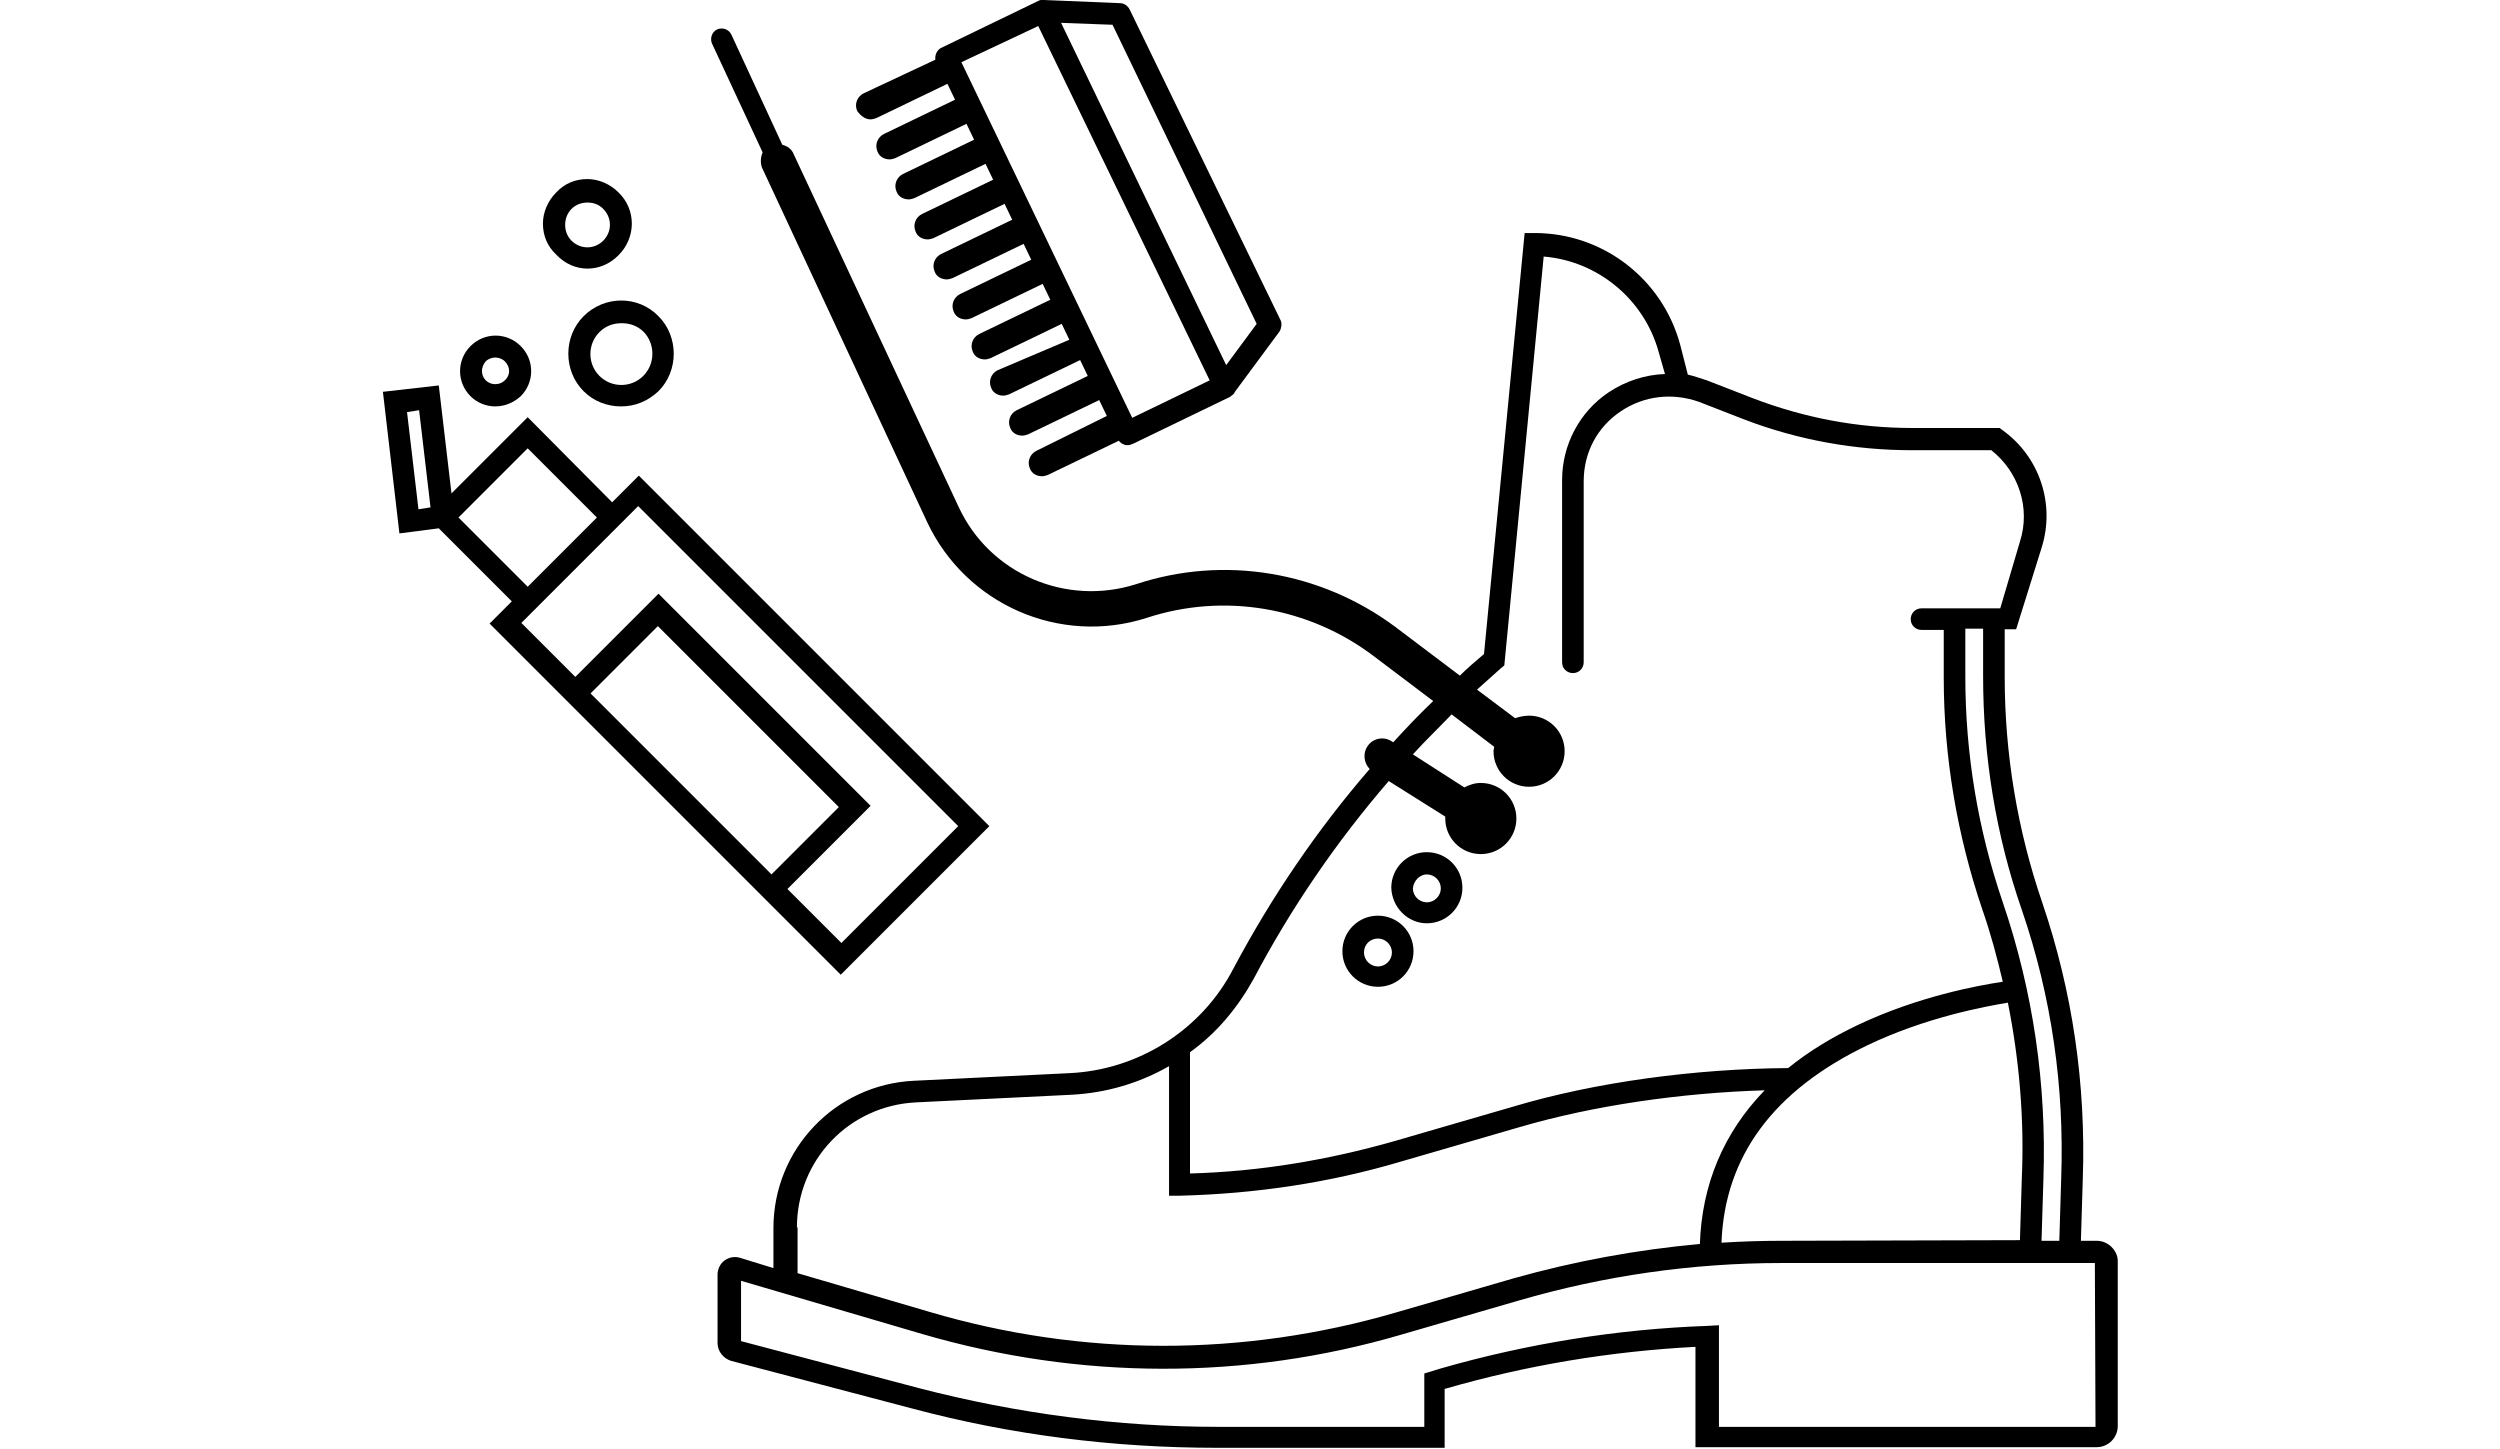 <svg xml:space="preserve" style="enable-background:new 0 0 393.7 228.2;" viewBox="0 0 393.7 228.2" y="0px" x="0px" xmlns:xlink="http://www.w3.org/1999/xlink" xmlns="http://www.w3.org/2000/svg" id="Layer_1" version="1.1">
<g>
	<path d="M330.2,195.4h-2.5l0.3-9.8c0.5-14.8-1.6-29.4-6.4-43.5c-3.9-11.4-5.9-23.4-5.9-35.5v-7.5h1.8l4-12.8
		c2.2-6.9-0.3-14.4-6.2-18.6l-0.4-0.3h-13.8c-8.6,0-17-1.6-25.1-4.7l-7.2-2.8c-1-0.3-2-0.7-3-0.9l-1.2-4.7
		c-2.8-10.4-12.2-17.6-22.9-17.6h-1.6l-6.4,66.3c-1.3,1.1-2.6,2.2-3.8,3.4l-10.2-7.7C208,90,192.8,87.4,178.9,92
		c-11,3.5-23-1.6-27.9-12.1l-26-55.6c-0.3-0.8-1-1.3-1.8-1.5l-8-17.3c-0.4-0.9-1.4-1.2-2.2-0.9c-0.9,0.4-1.2,1.4-0.9,2.2l8,17.2
		c-0.3,0.7-0.4,1.6-0.1,2.4l26,55.8c6.1,13,20.9,19.5,34.6,15.1c12.2-4,25.5-1.7,35.7,6l9.4,7.1c-2.2,2.1-4.2,4.2-6.3,6.5l-0.3-0.2
		c-1.3-0.8-3-0.4-3.8,0.9c-0.7,1.1-0.5,2.6,0.4,3.5c-8.3,9.6-15.5,20.2-21.5,31.5c-5,9.6-14.9,15.9-25.8,16.4l-24.5,1.2
		c-12.4,0.6-22.1,10.8-22.1,23.2v6.3l-5.2-1.6c-0.9-0.3-1.8-0.1-2.5,0.4c-0.7,0.5-1.1,1.4-1.1,2.2v10.8c0,1.3,0.9,2.4,2.1,2.8
		l28.5,7.5c15.7,4.2,31.8,6.2,48.1,6.2h35.8v-9.3h0.1c12.8-3.7,26-5.9,39.4-6.6v15.8h63.2c1.8,0,3.3-1.5,3.3-3.3v-26.2
		C333.4,196.9,332,195.4,330.2,195.4z M318.4,143.3c4.7,13.7,6.7,27.9,6.2,42.2l-0.3,9.9h-2.8l0.3-9.8c0.5-14.8-1.6-29.4-6.4-43.5
		c-3.9-11.4-5.9-23.4-5.9-35.5V99h2.8v7.5C312.3,119.1,314.3,131.5,318.4,143.3z M280.6,195.4c-3.2,0-6.3,0.1-9.5,0.3
		c0.5-13.6,8.2-24,23-31.1c9.2-4.4,18.5-6.1,22.1-6.7c1.8,9,2.6,18.3,2.2,27.5l-0.3,9.9L280.6,195.4L280.6,195.4z M197.4,154.2
		c5.9-11.2,13.1-21.7,21.3-31.2l8.9,5.6c0,0.1,0,0.2,0,0.3c0,3.1,2.5,5.6,5.6,5.6s5.6-2.5,5.6-5.6s-2.5-5.6-5.6-5.6
		c-1,0-1.8,0.3-2.6,0.7l-8.1-5.2c2-2.2,4.1-4.2,6.1-6.3l6.7,5.1c0,0.3-0.1,0.4-0.1,0.7c0,3.1,2.5,5.6,5.6,5.6s5.6-2.5,5.6-5.6
		s-2.5-5.6-5.6-5.6c-0.8,0-1.6,0.2-2.2,0.4l-6-4.5c1.2-1.1,2.5-2.2,3.8-3.4l0.5-0.4l6.2-64.4c8.5,0.7,15.8,6.7,18.1,15l1,3.5
		c-3.1,0.1-6.2,1.1-8.9,2.9c-4.6,3.1-7.3,8.3-7.3,13.8v28.7c0,1,0.8,1.7,1.7,1.7c1,0,1.7-0.8,1.7-1.7V75.8c0-4.5,2.1-8.5,5.8-11
		c3.7-2.5,8.2-3,12.4-1.5l7.2,2.8c8.4,3.2,17.3,4.8,26.3,4.8h12.5c4.3,3.4,6.2,9.1,4.5,14.4L315,95.8h-12.4c-1,0-1.7,0.8-1.7,1.7
		c0,1,0.8,1.7,1.7,1.7h3.5v7.5c0,12.5,2.1,24.8,6.1,36.6c1.3,3.7,2.3,7.5,3.2,11.3c-3.9,0.6-13.3,2.3-22.8,6.8
		c-4.2,2-7.8,4.2-11,6.8c-14.6,0.1-30.4,2.2-43.4,6.1l-18.6,5.4c-10.5,3-21.3,4.8-32.2,5.1v-19.1
		C191.6,162.7,194.9,158.7,197.4,154.2z M125.5,193.3c0-10.6,8.2-19.2,18.8-19.7l24.5-1.2c5.4-0.3,10.6-1.8,15.3-4.5v20.4h1.7
		c11.8-0.3,23.5-2,34.9-5.4l18.6-5.4c11.6-3.4,25.4-5.4,38.6-5.8c-6.5,6.7-9.9,14.9-10.2,24.2c-9.9,0.9-19.7,2.7-29.3,5.4l-18.6,5.4
		c-24,7-49.4,7-73.4-0.1l-20.8-6.1V193.3z M330,224.7h-59.3v-16l-1.8,0.1c-14.2,0.5-28.4,2.8-42,6.7l-2.6,0.8v8.4h-32.4
		c-15.9,0-31.8-2.1-47.2-6.1l-28-7.4v-9.5l28.6,8.4c24.7,7.2,50.7,7.3,75.3,0.1l18.6-5.4c13.4-3.9,27.3-5.9,41.3-5.9h49.4L330,224.7
		L330,224.7z"></path>
	<path d="M217,155.4c3.1,0,5.6-2.5,5.6-5.6s-2.5-5.6-5.6-5.6c-3.1,0-5.6,2.5-5.6,5.6S213.9,155.4,217,155.4z M217,147.8
		c1.2,0,2.2,1,2.2,2.2s-1,2.2-2.2,2.2c-1.2,0-2.2-1-2.2-2.2C214.8,148.7,215.8,147.8,217,147.8z"></path>
	<path d="M224.7,145.4c3.1,0,5.6-2.5,5.6-5.6s-2.5-5.6-5.6-5.6c-3.1,0-5.6,2.5-5.6,5.6C219.2,142.9,221.7,145.4,224.7,145.4z
		 M224.7,137.7c1.2,0,2.2,1,2.2,2.2c0,1.2-1,2.2-2.2,2.2c-1.2,0-2.2-1-2.2-2.2C222.6,138.7,223.6,137.7,224.7,137.7z"></path>
	<path d="M137.1,18.8c0.3,0,0.6-0.1,0.9-0.2l11.2-5.4l1.2,2.5l-11.2,5.4c-1,0.5-1.5,1.7-1,2.8c0.3,0.8,1.1,1.2,1.9,1.2
		c0.3,0,0.6-0.1,0.9-0.2l11.2-5.4l1.2,2.5l-11.2,5.4c-1,0.5-1.5,1.7-1,2.8c0.3,0.8,1.1,1.2,1.9,1.2c0.3,0,0.6-0.1,0.9-0.2l11.2-5.4
		l1.2,2.5l-11.2,5.4c-1,0.5-1.5,1.7-1,2.8c0.3,0.8,1.1,1.2,1.9,1.2c0.3,0,0.6-0.1,0.9-0.2l11.2-5.4l1.2,2.5l-11.2,5.4
		c-1,0.5-1.5,1.7-1,2.8c0.3,0.8,1.1,1.2,1.9,1.2c0.3,0,0.6-0.1,0.9-0.2l11.2-5.4l1.2,2.5l-11.2,5.4c-1,0.5-1.5,1.7-1,2.8
		c0.3,0.8,1.1,1.2,1.9,1.2c0.3,0,0.6-0.1,0.9-0.2l11.2-5.4l1.2,2.5l-11.2,5.4c-1,0.5-1.5,1.7-1,2.8c0.3,0.8,1.1,1.2,1.9,1.2
		c0.3,0,0.6-0.1,0.9-0.2l11.2-5.4l1.2,2.5l-11.3,4.8c-1,0.5-1.5,1.7-1,2.8c0.3,0.8,1.1,1.2,1.9,1.2c0.3,0,0.6-0.1,0.9-0.2l11.2-5.4
		l1.2,2.5l-11.2,5.4c-1,0.5-1.5,1.7-1,2.8c0.3,0.8,1.1,1.2,1.9,1.2c0.3,0,0.6-0.1,0.9-0.2l11.2-5.4l1.2,2.5L163.2,71
		c-1,0.5-1.5,1.7-1,2.8c0.3,0.8,1.1,1.2,1.9,1.2c0.3,0,0.6-0.1,0.9-0.2l11.2-5.4c0.2,0.3,0.5,0.5,0.8,0.6c0.2,0.1,0.3,0.1,0.6,0.1
		c0.3,0,0.5-0.1,0.8-0.2l15.3-7.4l0,0c0,0,0.1,0,0.1-0.1c0.1-0.1,0.2-0.1,0.3-0.2l0.1-0.1c0.1-0.1,0.1-0.1,0.2-0.2c0,0,0,0,0-0.1
		l7.1-9.6c0.3-0.5,0.4-1.2,0.2-1.7L177.9,1.5c-0.3-0.6-0.9-1-1.5-1l-12-0.5c0,0,0,0-0.1,0s-0.3,0-0.3,0h-0.1c-0.1,0-0.3,0.1-0.3,0.1
		l-15.3,7.4c-0.7,0.3-1.1,1.1-1,1.9L136,14.7c-1,0.5-1.5,1.7-1,2.8C135.6,18.3,136.3,18.8,137.1,18.8z M175.2,3.9L197.9,51l-4.8,6.5
		l-26-53.9L175.2,3.9z M163.5,4.1L177,32l13.5,27.9l-12.2,5.9l-26.9-56L163.5,4.1z"></path>
	<path d="M104.8,125.9l16.7,16.7l0,0l10.9,10.9l23.4-23.4l-55.2-55.2l-4.2,4.2L83.1,65.7l-12,12l-2-17l-8.8,1L62.9,84l6.2-0.8
		l11.5,11.5l-3.5,3.5L104.8,125.9z M93,109.2l10.6-10.6l28.5,28.5l-10.6,10.6l-14.3-14.3L93,109.2z M150.9,130.1l-18.4,18.4
		l-8.5-8.5l13.1-13.1l-33.4-33.4l-13.1,13.1l-8.5-8.5l18.4-18.4L150.9,130.1z M64.1,64.9l1.9-0.3l1.8,15.3l-1.9,0.3L64.1,64.9z
		 M72.2,81.5l10.9-10.9L94,81.5L83.1,92.4L72.2,81.5z"></path>
	<path d="M78,64c1.5,0,2.9-0.6,4-1.6c2.2-2.2,2.2-5.7,0-7.9c-2.2-2.2-5.7-2.2-7.9,0c-2.2,2.2-2.2,5.7,0,7.9C75.1,63.4,76.5,64,78,64
		z M76.5,56.9c0.4-0.4,1-0.6,1.5-0.6s1.1,0.2,1.5,0.6c0.9,0.9,0.9,2.2,0,3c-0.8,0.8-2.2,0.8-3,0C75.7,59.1,75.7,57.8,76.5,56.9z"></path>
	<path d="M91.9,49.8c-3.2,3.2-3.2,8.6,0,11.8c1.6,1.6,3.7,2.4,5.9,2.4s4.2-0.8,5.9-2.4c3.2-3.2,3.2-8.6,0-11.8
		C100.5,46.5,95.2,46.5,91.9,49.8z M101.3,59.2c-1.9,1.9-5,1.9-6.9,0c-1.9-1.9-1.9-5,0-6.9c1-1,2.2-1.4,3.5-1.4
		c1.3,0,2.5,0.4,3.5,1.4C103.2,54.2,103.2,57.3,101.3,59.2z"></path>
	<path d="M92.5,42.3c1.8,0,3.5-0.7,4.9-2.1c2.8-2.8,2.8-7.2,0-9.9c-1.3-1.3-3.1-2.1-4.9-2.1c-1.9,0-3.6,0.7-4.9,2.1
		c-1.3,1.3-2.1,3.1-2.1,4.9c0,1.9,0.7,3.6,2.1,4.9C89,41.6,90.8,42.3,92.5,42.3z M90,32.9c0.7-0.7,1.6-1,2.5-1c1,0,1.8,0.3,2.5,1
		c1.4,1.4,1.4,3.6,0,5c-1.4,1.4-3.6,1.4-5,0c-0.7-0.7-1-1.6-1-2.5C89,34.4,89.4,33.5,90,32.9z"></path>
</g>
</svg>
